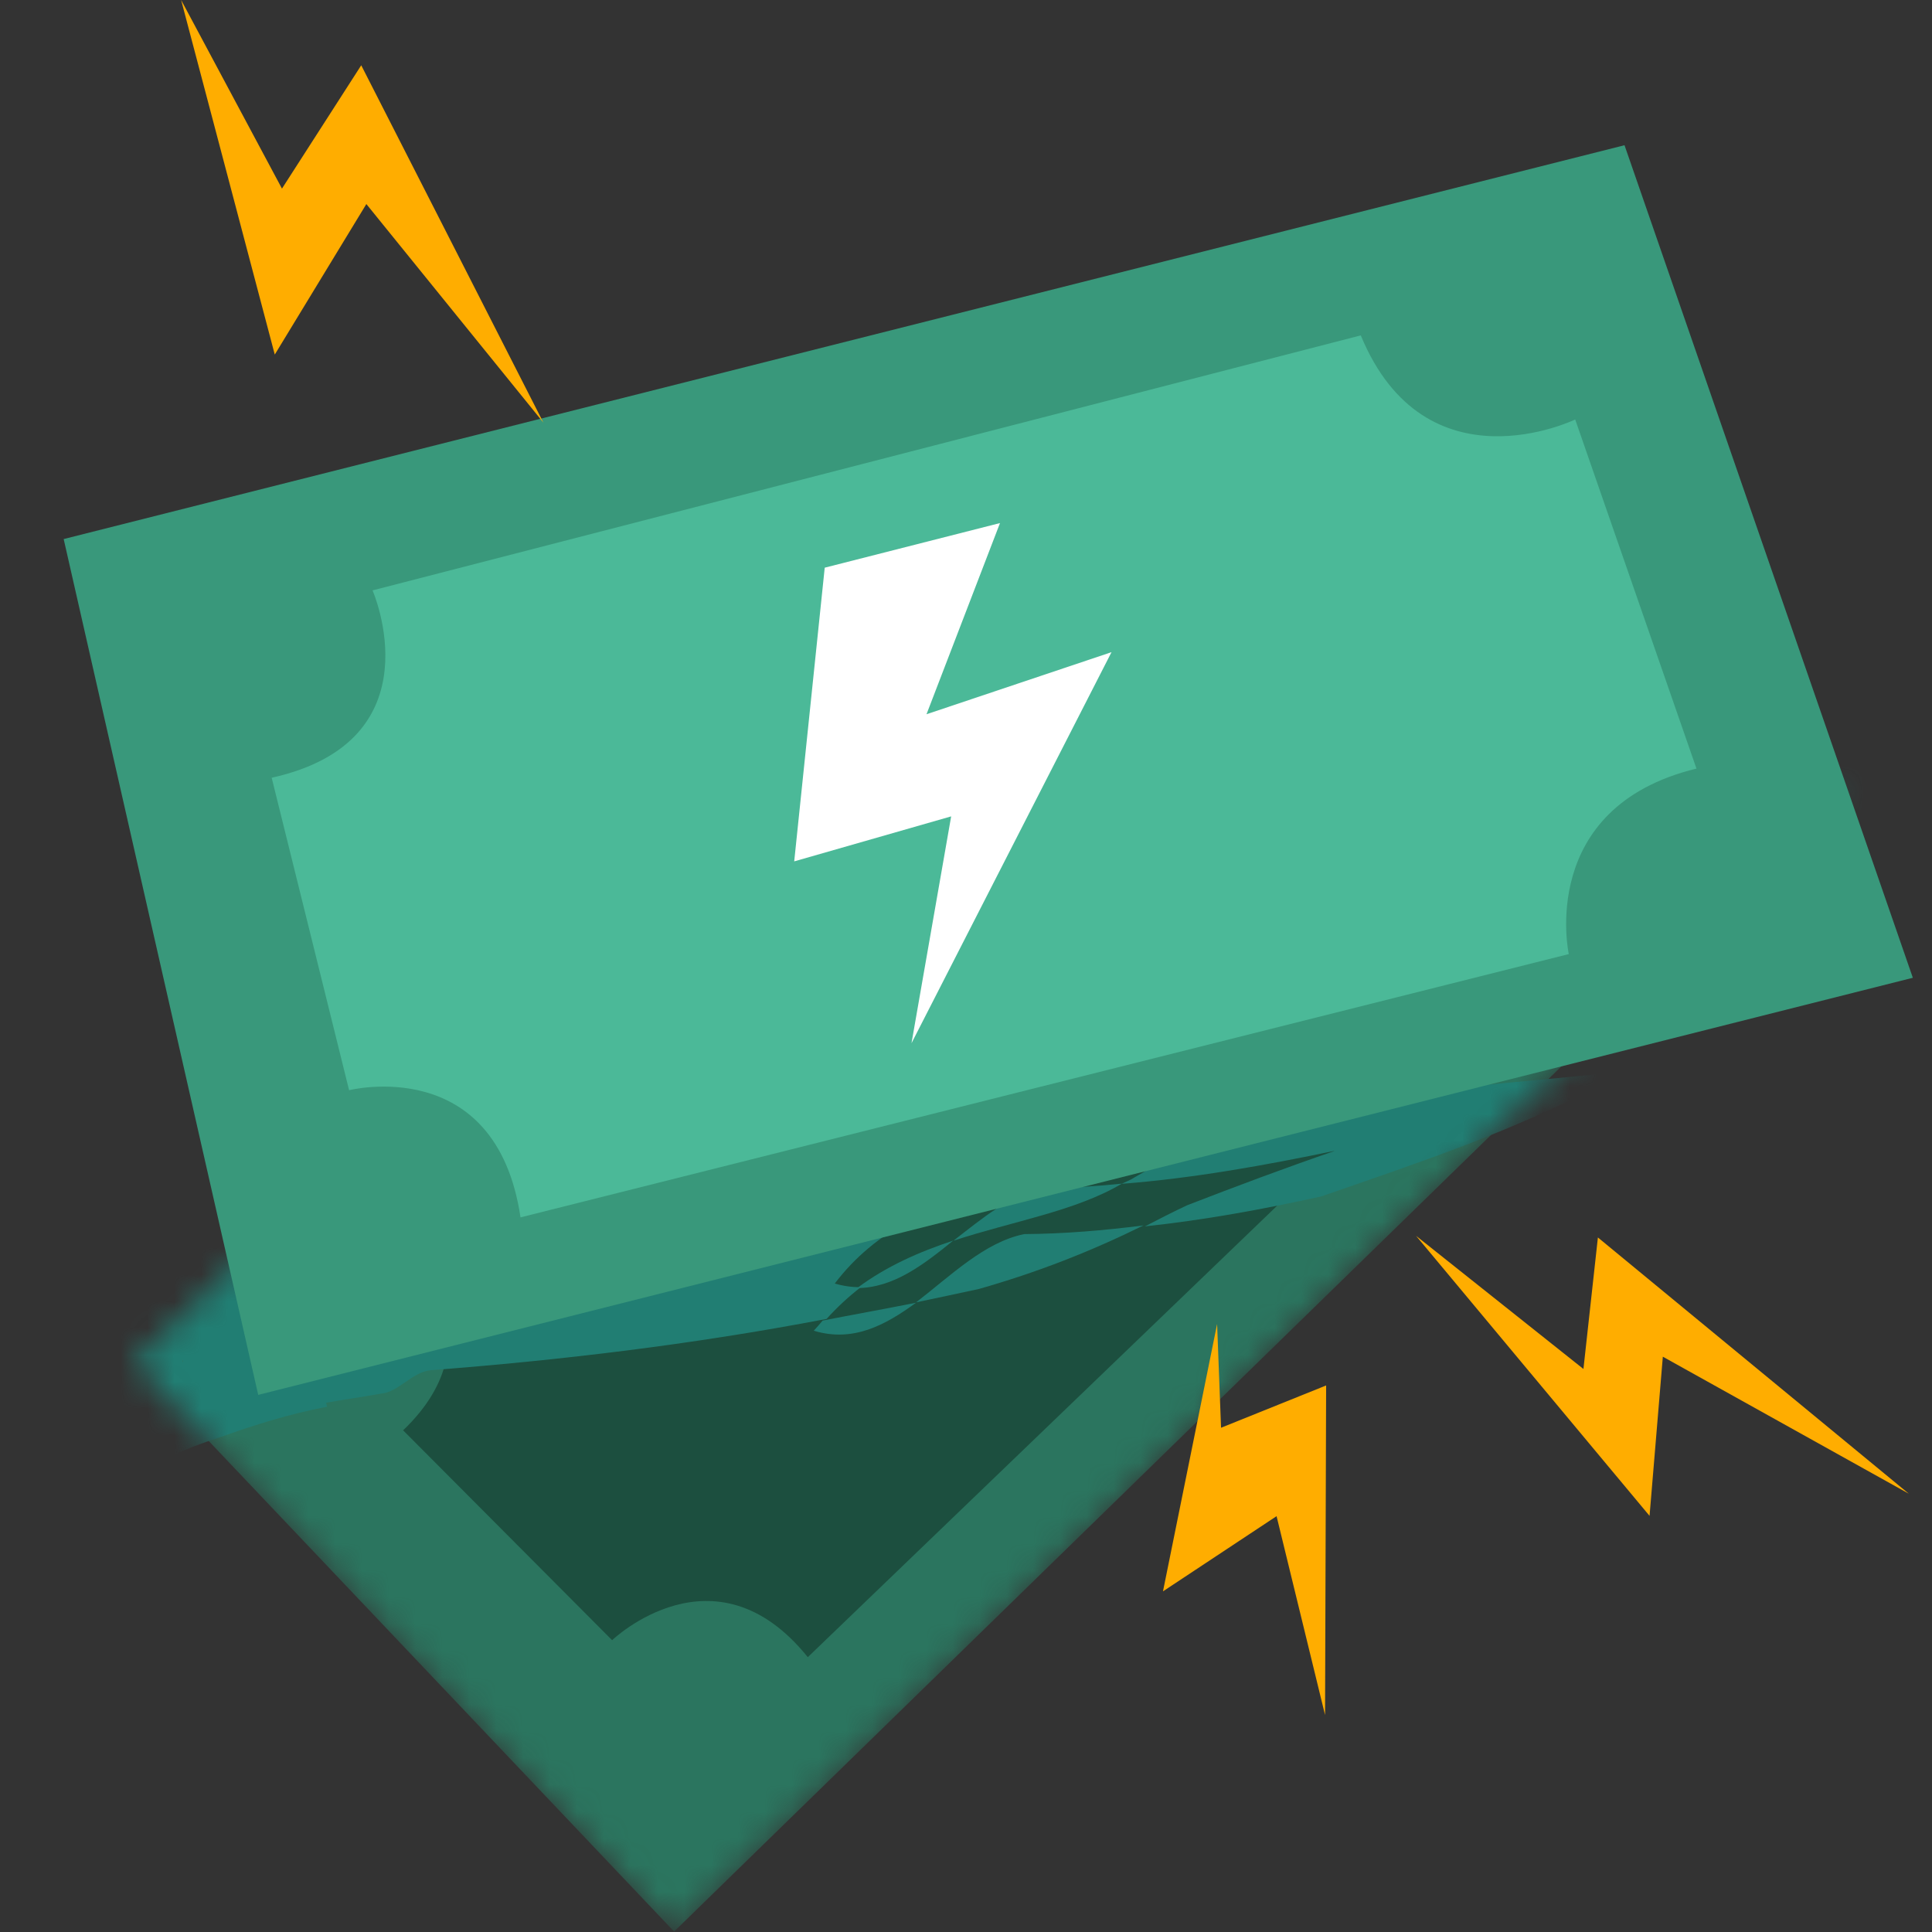 <svg width="72" height="72" viewBox="0 0 72 72" fill="none" xmlns="http://www.w3.org/2000/svg">
<rect x="0" y="0" width="72" height="72" fill="#333333" stroke="none"/>
<g clip-path="url(#clip0_29_20029)">
<mask id="mask0_29_20029" style="mask-type:luminance" maskUnits="userSpaceOnUse" x="4" y="10" width="65" height="62">
<path d="M4.975 50.781L25.097 71.979L68.376 29.799L45.794 10.99L4.975 50.781Z" fill="white"/>
</mask>
<g mask="url(#mask0_29_20029)">
<path d="M4.987 50.76L25.122 71.984L68.363 29.819L45.77 10.984L4.987 50.76Z" fill="#2B755F"/>
<path d="M15.006 53.287L22.812 61.125C22.812 61.125 26.639 57.451 30.104 61.758L57.541 35.367C57.541 35.367 54.13 31.707 58.332 27.688L48.835 19.805C48.835 19.805 45.505 24.646 40.932 21.28L15.102 46.411C15.102 46.411 18.774 49.725 15.017 53.31L15.006 53.287Z" fill="#1C4F3F"/>
<g style="mix-blend-mode:multiply">
<path d="M70.949 37.664C70.907 37.515 70.897 37.436 71.146 37.6L70.96 37.687C70.96 37.687 71.045 37.983 70.985 38.095C71.616 37.634 72.339 37.187 73.115 36.911L73.17 36.073C71.283 36.697 69.388 37.184 68.084 38.853C69.228 38.574 69.897 37.956 70.962 37.63L70.949 37.664Z" fill="#217E73"/>
<path d="M38.83 44.288C37.642 44.531 36.61 45.402 35.533 46.237C37.79 45.498 40.085 45.135 41.809 44.111C40.808 44.211 39.818 44.278 38.807 44.299L38.83 44.288Z" fill="#217E73"/>
<path d="M30.327 49.592C31.785 50.034 32.983 49.393 34.139 48.548C32.974 48.781 31.798 48.991 30.657 49.214C30.551 49.347 30.456 49.447 30.327 49.592Z" fill="#217E73"/>
<path d="M31.941 48.004C33.297 47.992 34.398 47.146 35.524 46.233C34.249 46.655 33.03 47.191 31.941 48.004Z" fill="#217E73"/>
<path d="M56.88 23.924C57.563 23.101 57.984 22.736 58.239 22.617C58.316 22.245 58.394 21.816 58.521 21.252L58.383 21.26C57.684 21.811 56.928 22.304 56.149 22.808C55.866 23.165 55.571 23.555 55.355 23.992C55.859 23.981 56.364 23.97 56.869 23.901L56.88 23.924Z" fill="#217E73"/>
<path d="M58.234 22.623C57.666 25.704 59.223 22.156 58.234 22.623V22.623Z" fill="#217E73"/>
<path d="M54.596 38.772L54.47 38.805L54.084 39.009L54.596 38.772Z" fill="#217E73"/>
<path d="M43.408 32.407C44.17 32.279 44.933 32.094 45.652 31.817C44.139 32.154 42.569 32.432 41.297 33.217C41.492 33.21 41.693 33.454 41.889 33.447C42.269 32.935 42.822 32.427 43.408 32.407Z" fill="#217E73"/>
<path d="M60.471 35.625C58.467 36.532 56.481 37.654 54.509 38.686C50.359 39.192 46.409 39.998 42.864 42.127C39.709 44.243 34.17 43.8 31.11 47.833C31.44 47.931 31.771 47.973 32.081 47.969C31.626 48.321 31.193 48.719 30.805 49.152C25.715 50.125 20.83 50.694 16.076 51.062C15.364 51.114 14.877 51.873 14.199 51.937C13.52 52.058 12.83 52.156 12.15 52.276C12.172 52.322 12.171 52.379 12.193 52.424C10.765 52.698 9.46 53.11 8.178 53.569C6.85 53.992 5.598 54.575 4.391 55.251C3.199 55.722 1.937 55.75 0.783 56.121C0.356 56.236 0.079 55.3 -0.307 55.144C-1.077 54.718 -1.779 54.317 -2.472 54.052C-3.154 53.81 -3.816 53.67 -4.573 53.687C-4.573 53.687 -4.746 53.207 -4.821 52.99C-4.997 53.156 -5.193 53.219 -5.376 53.193C-5.736 50.362 -4.22 48.731 -6.809 47.641L-6.606 47.294L-6.583 47.283C-6.261 46.712 -6.156 46.16 -6.114 45.299L-7.027 45.641C-7.077 45.3 -7.161 44.947 -7.314 44.626L-7.298 44.422C-7.159 44.357 -7.043 44.303 -7.043 44.303C-7.05 44.11 -7.091 43.906 -7.122 43.724C-6.656 42.385 -5.477 41.471 -6.052 40.563C-6.409 40.113 -6.939 40.724 -7.514 41.3C-7.581 41.22 -7.66 41.172 -7.739 41.125C-6.878 40.556 -8.298 39.481 -7.829 39.038C-7.055 38.761 -6.346 38.346 -5.561 38.092C-2.374 37.111 0.291 36.344 3.394 35.009L3.788 34.825C5.335 34.328 6.809 34.032 8.368 34.034C8.284 34.213 8.2 34.392 8.128 34.538C9.388 34.567 10.605 34.504 11.809 33.998C14.738 32.716 17.745 31.538 20.928 31.202C24.307 30.86 27.495 30.297 30.817 29.421C29.474 29.991 28.086 30.526 26.672 30.709C26.042 30.695 25.388 30.692 24.791 30.746C25.42 30.817 26.051 30.774 26.672 30.709C29.135 30.765 31.606 31.014 33.436 28.675C33.649 28.884 33.655 29.134 33.85 29.127C35.226 29.102 36.551 29.324 37.709 28.308C37.703 28.058 38.288 28.038 38.081 27.546C39.234 27.288 40.576 27.251 41.677 26.709C42.163 26.539 42.633 26.04 43.082 25.438C47.059 23.975 50.741 22.37 54.573 20.723C55.498 20.348 56.614 20.192 57.569 20.055C56.262 21.056 54.899 22 53.346 22.724C51.789 22.666 50.374 22.849 49.221 24.172C48.94 24.415 48.66 24.658 48.402 24.89C50.147 24.272 51.758 23.493 53.346 22.724C54.274 22.768 55.202 22.812 56.064 22.718L55.994 22.75C55.354 23.189 54.702 23.605 54.007 23.929C52.632 23.898 51.323 24.004 50.245 25.011C50.105 25.133 49.975 25.277 49.846 25.422C49.565 25.664 49.285 25.907 49.027 26.14C50.114 25.745 51.121 25.303 52.141 24.828C52.767 24.536 53.369 24.255 54.018 23.952C54.419 23.961 54.831 23.993 55.255 23.992L55.159 24.205C54.843 24.492 54.144 27.48 54.782 28.163C57.577 27.784 61.227 26.054 61.245 26.27C61.646 27.288 57.063 29.201 57.253 29.42C57.538 29.484 57.823 29.547 58.097 29.587C57.874 29.831 57.64 30.053 57.427 30.32C56.904 30.648 56.151 30.495 55.828 31.066C54.692 32.66 53.117 32.33 51.693 33.442C50.838 34.261 49.725 35.313 48.623 36.387C48.658 36.875 48.044 36.657 48.284 37.162C47.182 37.227 45.908 37.289 45.485 38.775L45.415 38.808C45.415 38.808 45.23 38.894 45.124 39.028C43.271 38.827 42.024 40.249 40.35 41.254C39.762 41.388 39.187 41.489 38.591 41.486C38.981 41.472 39.583 41.724 39.967 41.461L40.361 41.277C41.838 40.869 43.252 40.153 44.653 39.584C44.748 39.427 44.948 39.194 45.113 39.005C45.204 39.018 45.319 39.021 45.421 39.057C45.458 38.956 45.471 38.866 45.485 38.775C46.81 37.989 48.342 37.639 49.438 36.848C51.534 35.898 53.87 36.042 56.084 35.99C55.018 36.487 53.984 37.053 52.985 37.631C54.282 37.083 55.509 36.566 56.658 35.946L57.221 35.88L58.394 35.725C58.028 35.672 57.639 35.629 57.285 35.598C57.981 35.217 58.644 34.824 59.295 34.408C62.978 32.747 66.643 31.402 70.452 30.774C70.456 31.08 70.461 31.387 70.442 31.703C68.652 32.286 66.886 32.801 65.613 34.348C66.707 34.146 67.35 33.594 68.355 33.265C68.386 33.391 68.451 33.585 68.368 33.708C68.951 33.267 69.648 32.83 70.366 32.552C70.293 33.23 70.197 33.919 70.067 34.596C69.802 35.168 69.225 35.325 68.7 35.71C66.293 36.721 63.856 37.017 61.425 38.038C59.161 38.281 56.91 38.491 54.703 38.735C56.843 37.877 58.758 36.844 60.527 35.683L60.471 35.625ZM-2.941 47.434C-2.788 47.279 -2.636 47.123 -2.494 46.945L-2.617 46.806C-2.79 46.859 -2.888 47.129 -2.93 47.457L-2.941 47.434ZM1.136 46.597C-0.189 46.374 -1.566 47.465 -2.936 48.216C-2.903 48.285 -2.904 48.341 -2.906 48.398C-1.585 48.315 -0.287 47.177 1.136 46.597ZM6.82 50.727L6.788 50.658L6.808 50.761L6.831 50.75L6.82 50.727ZM28.701 41.307C27.182 42.576 25.233 42.588 23.328 43.168C22.743 43.189 22.204 44.197 21.458 44.237C20.512 44.51 19.973 45.041 19.221 45.308L19.818 45.786C18.481 45.597 17.838 47.158 16.529 46.731C16.535 46.981 16.409 47.488 16.214 47.495C15.313 47.803 14.36 47.351 13.705 47.937C12.849 48.28 11.953 48.361 11.287 48.924C11.102 48.954 10.844 49.719 10.528 50.007C10.112 50.144 9.72 50.272 9.304 50.409L9.391 50.593C9.713 50.555 10.037 50.46 10.373 50.275C11.361 49.674 12.544 49.066 13.595 48.716C16.226 47.994 18.728 46.827 21.366 45.764C21.922 45.505 22.473 44.996 23.041 44.703C24.716 43.642 26.866 43.872 27.984 42.118C28.173 41.862 28.563 41.848 28.757 41.365L28.701 41.307ZM30.723 30.529C28.692 31.616 26.364 32.142 24.385 31.972C22.79 32.015 18.259 33.68 19.201 36.603C20.954 31.078 32.223 36.162 30.723 30.529ZM46.541 25.562C45.786 25.998 45.077 26.413 44.172 26.415C44.969 26.127 45.744 25.85 46.541 25.562ZM38.808 35.949C41.291 34.147 44.003 33.834 46.437 32.7C48.291 31.835 50.488 32.996 52.034 31.07L51.959 30.32L51.804 30.589C51.141 30.506 50.587 30.176 50.017 29.993L50.11 29.95L49.926 29.979C49.539 29.88 49.161 29.86 48.731 30.088L48.15 30.472C45.831 31.076 43.391 31.542 41.244 33.16C39.92 33.946 38.767 35.211 37.432 35.974C37.822 35.961 38.424 36.212 38.808 35.949Z" fill="#217E73"/>
<path d="M56.831 35.652C57.622 35.229 58.435 34.852 59.248 34.474C59.855 34.081 60.45 33.665 61.035 33.225C63.824 31.399 67.378 31.179 70.353 29.744C70.256 29.004 70.066 28.308 69.751 27.586C66.28 27.684 63.212 29.639 59.695 29.758L59.624 29.847C58.367 31.494 55.888 31.412 54.121 32.763C52.359 34.421 50.47 35.101 48.601 36.416C51.429 36.281 54.045 35.46 56.854 35.641L56.831 35.652Z" fill="#217E73"/>
<path d="M34.139 48.535C34.912 48.372 35.685 48.21 36.482 48.036C38.679 47.409 40.616 46.651 42.615 45.668C41.117 45.858 39.645 45.981 38.174 45.991C36.697 46.284 35.426 47.546 34.139 48.535Z" fill="#217E73"/>
<path d="M44.273 44.902C43.716 45.161 43.169 45.443 42.669 45.703C44.856 45.472 47.047 45.071 49.229 44.59C52.783 43.36 56.359 42.175 59.754 40.375C60.149 40.191 60.521 40.019 60.914 39.892C54.203 40.628 47.646 40.676 42.148 43.956L41.8 44.118C44.48 43.91 47.144 43.429 49.775 42.88C47.946 43.505 46.069 44.209 44.25 44.913L44.273 44.902Z" fill="#217E73"/>
<path d="M56.021 36.047C56.217 36.04 56.412 36.033 56.573 36.014L57.179 35.678L56.777 35.669L55.987 36.035L56.021 36.047Z" fill="#217E73"/>
<path d="M50.086 30.107L50.017 30.082C49.427 30.272 48.837 30.404 48.225 30.548C47.408 31.038 46.535 31.47 45.653 31.822C47.294 31.455 48.901 31.076 50.109 30.096L50.086 30.107Z" fill="#217E73"/>
<path d="M44.684 24.399C44.489 24.406 44.122 24.41 43.927 24.416L43.608 24.874L44.134 24.909L44.684 24.399Z" fill="#217E73"/>
<path d="M33.519 28.664C36.957 27.662 40.143 26.607 43.182 25.481C43.325 25.303 43.456 25.102 43.611 24.89C41.533 24.815 39.501 25.195 37.547 26.576C37.161 26.838 36.603 27.573 36.212 27.586C34.412 27.858 32.611 28.664 30.857 29.391C31.679 29.151 32.535 28.923 33.415 28.684L33.484 28.652L33.519 28.664Z" fill="#217E73"/>
</g>
</g>
<path d="M2.373 20.089L9.623 51.983L71.286 36.439L60.541 5.412L2.373 20.089Z" fill="#39987B"/>
<path d="M10.118 28.957L13.01 40.629C13.01 40.629 18.485 39.243 19.398 45.368L58.464 35.556C58.464 35.556 57.267 30.091 63.222 28.643L58.703 15.633C58.703 15.633 53.129 18.338 50.712 12.499L13.884 22.002C13.884 22.002 16.337 27.603 10.124 28.985L10.118 28.957Z" fill="#4BB998"/>
<path d="M30.735 21.156L37.267 19.493L34.528 26.618L41.423 24.304L33.969 38.877L35.447 30.424L29.598 32.101L30.735 21.156Z" fill="white"/>
<path d="M6.75 -0.001L10.508 7.029L13.462 2.433L20.25 15.749L13.653 7.604L10.24 13.214L6.75 -0.001Z" fill="#FFAD00"/>
<path d="M52.774 46.057L59.01 51.018L59.549 46.117L71.136 55.666L61.969 50.56L61.474 56.492L52.774 46.057Z" fill="#FFAD00"/>
<path d="M45.358 49.343L45.505 53.208L49.421 51.632L49.381 63.913L47.574 56.503L43.341 59.305L45.358 49.343Z" fill="#FFAD00"/>
</g>
<defs>
<clipPath id="clip0_29_20029">
<rect width="72" height="72" fill="white"/>
</clipPath>
</defs>
</svg>
